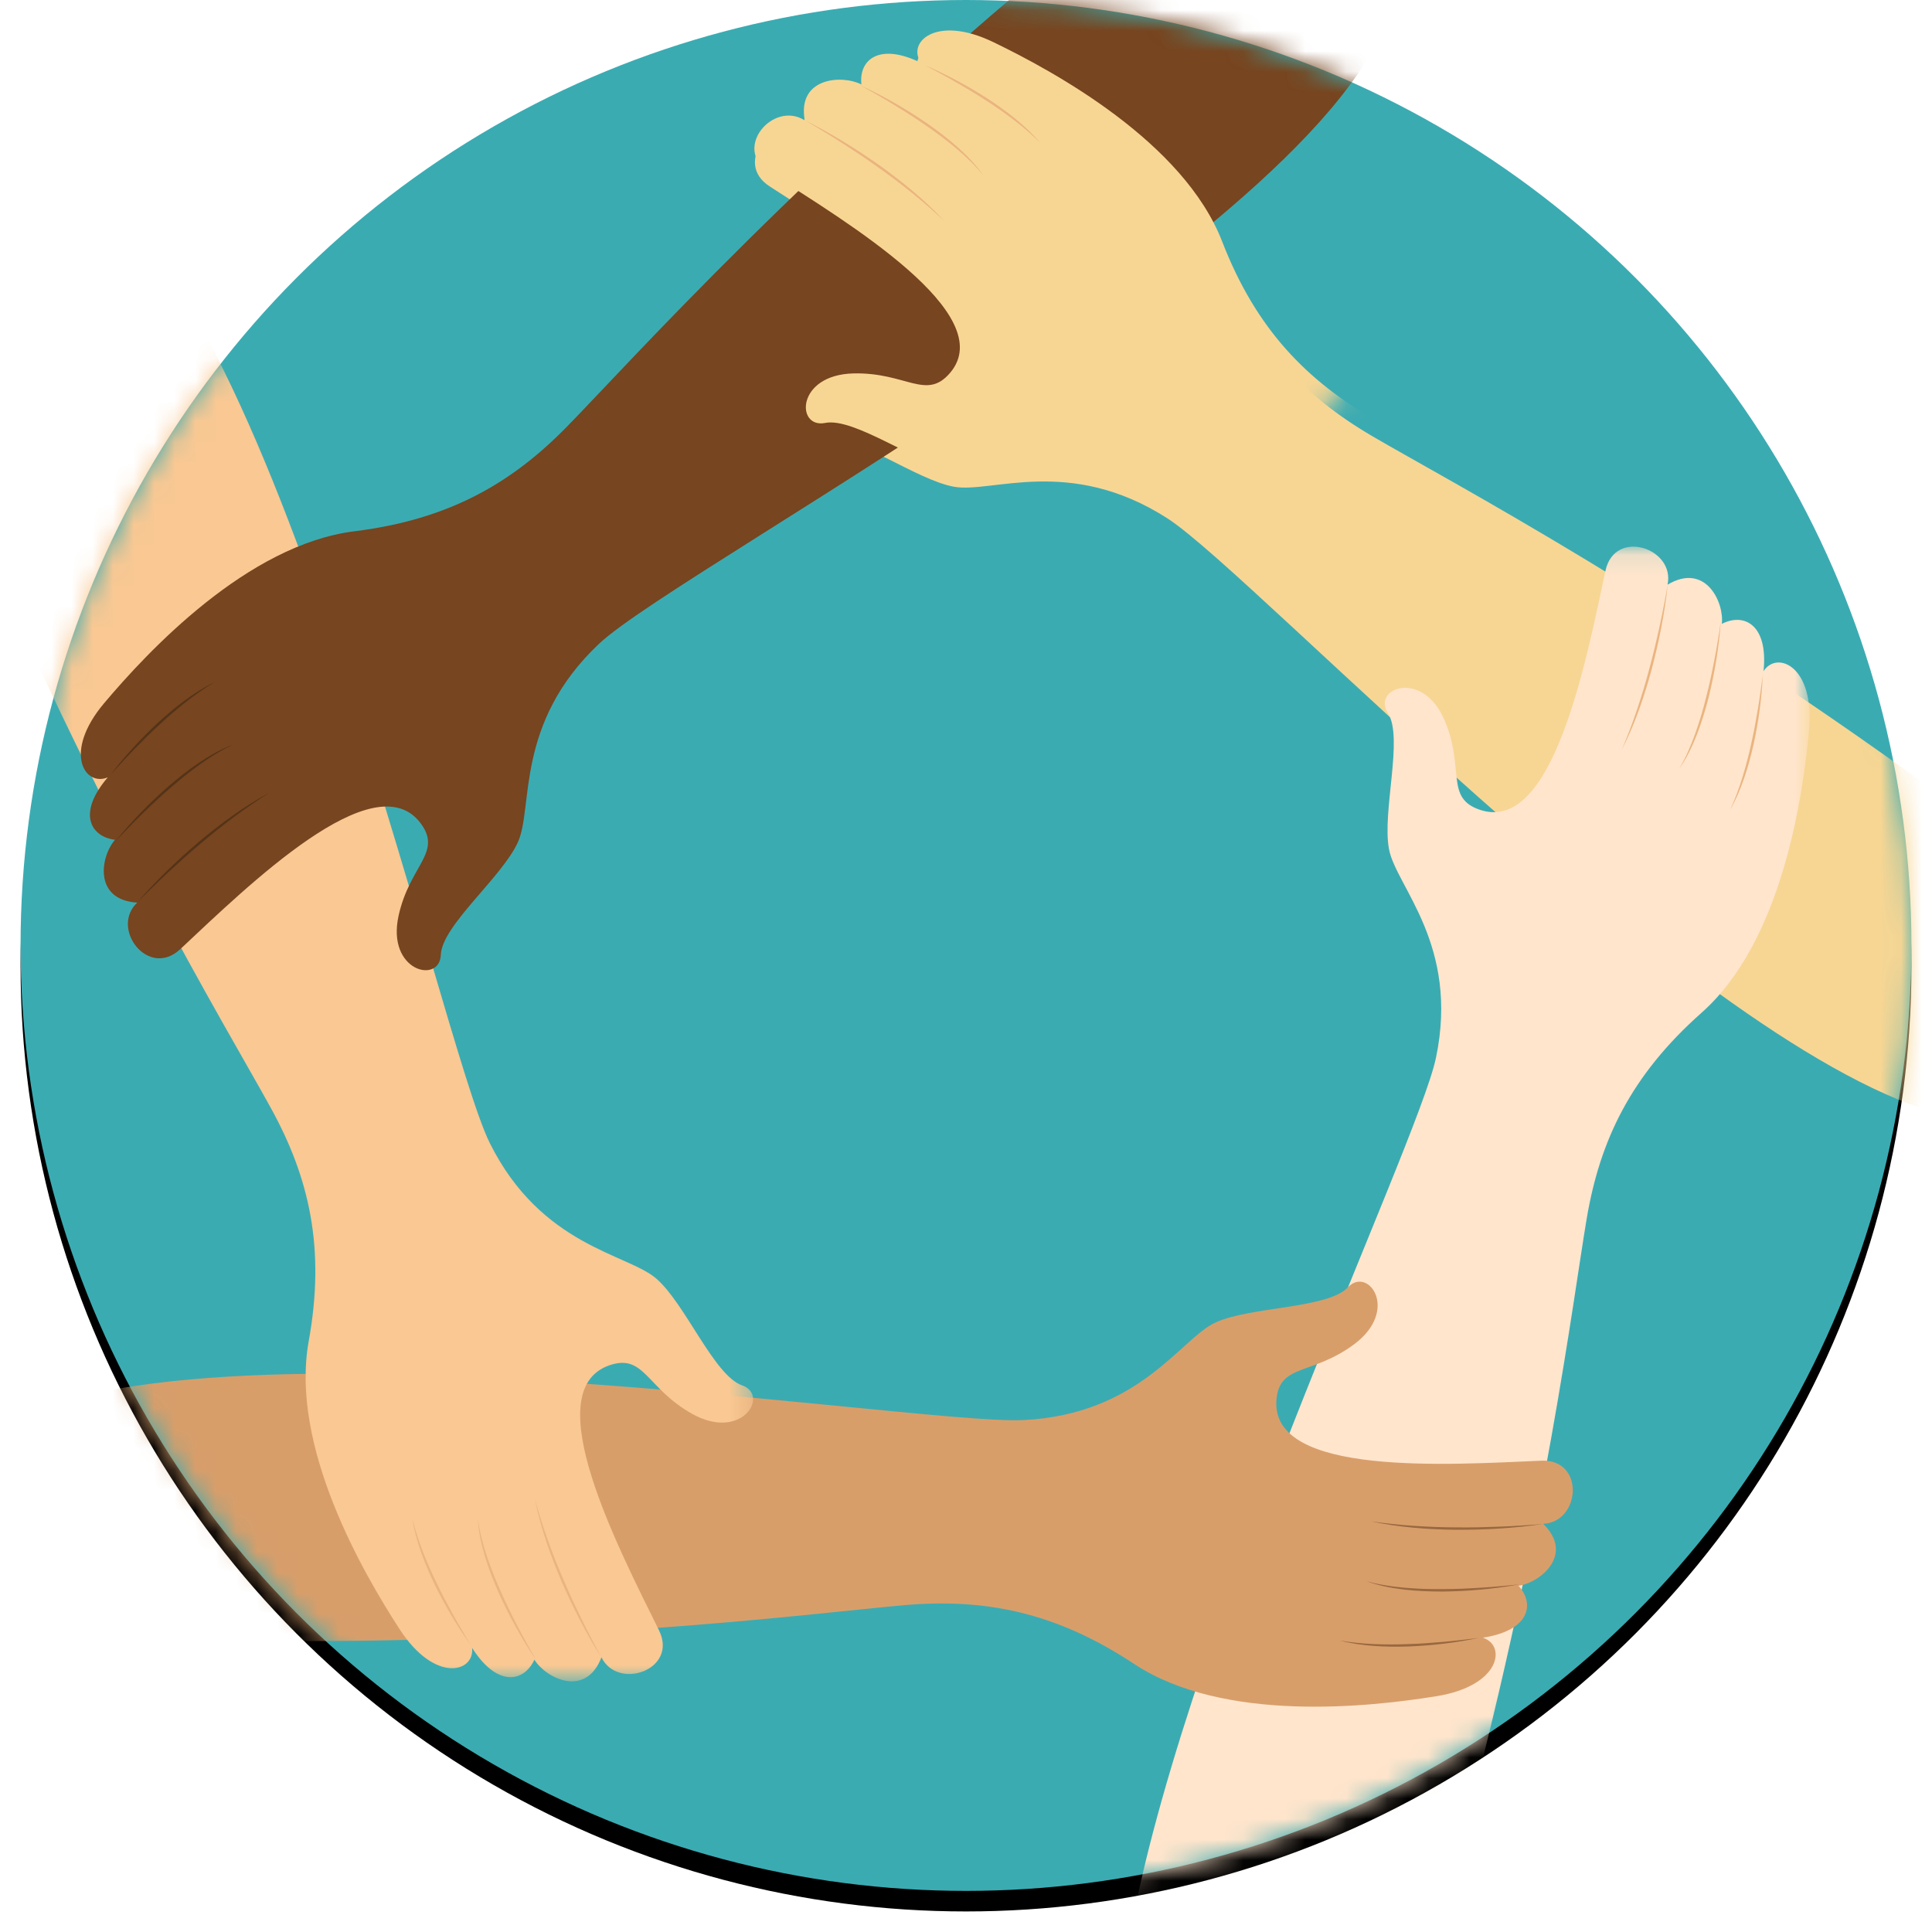 <?xml version="1.0" encoding="UTF-8"?>
<svg width="94px" height="94px" viewBox="0 0 94 94" version="1.1" xmlns="http://www.w3.org/2000/svg" xmlns:xlink="http://www.w3.org/1999/xlink">
    <!-- Generator: Sketch 48.2 (47327) - http://www.bohemiancoding.com/sketch -->
    <title>Togetherness</title>
    <desc>Created with Sketch.</desc>
    <defs>
        <circle id="path-1" cx="46" cy="46" r="46"></circle>
        <filter x="-2.2%" y="-1.1%" width="104.3%" height="104.3%" filterUnits="objectBoundingBox" id="filter-3">
            <feOffset dx="0" dy="1" in="SourceAlpha" result="shadowOffsetOuter1"></feOffset>
            <feGaussianBlur stdDeviation="0.5" in="shadowOffsetOuter1" result="shadowBlurOuter1"></feGaussianBlur>
            <feColorMatrix values="0 0 0 0 0   0 0 0 0 0   0 0 0 0 0  0 0 0 0.18 0" type="matrix" in="shadowBlurOuter1"></feColorMatrix>
        </filter>
        <polygon id="path-4" points="0.003 0.097 33.217 0.097 33.217 68.51 0.003 68.51"></polygon>
        <polygon id="path-6" points="0 0.041 39.643 0.041 39.643 73.27 0 73.27"></polygon>
        <polyline id="path-8" points="0.016 6.668 17.42 35.937 46.919 19.149 28.22 0.113"></polyline>
        <polyline id="path-10" points="0.016 6.668 17.42 35.937 46.919 19.149 28.22 0.113"></polyline>
        <polyline id="path-12" points="0.016 6.668 17.42 35.937 46.919 19.149 28.22 0.113"></polyline>
        <polyline id="path-14" points="0.016 6.668 17.42 35.937 46.919 19.149 28.22 0.113"></polyline>
    </defs>
    <g id="Artboard" stroke="none" stroke-width="1" fill="none" fill-rule="evenodd" transform="translate(-288, -276)">
        <g id="Togetherness" transform="translate(289, 276)">
            <mask id="mask-2" fill="white">
                <use xlink:href="#path-1"></use>
            </mask>
            <g id="Mask">
                <use fill="black" fill-opacity="1" filter="url(#filter-3)" xlink:href="#path-1"></use>
                <use fill="#3BABB2" fill-rule="evenodd" xlink:href="#path-1"></use>
            </g>
            <g id="Page-1" mask="url(#mask-2)">
                <g transform="translate(-4, -5)">
                    <g id="Group-43">
                        <path d="M98.903,51.211 C98.903,48.918 98.745,46.663 98.442,44.453 C84.605,34.238 73.417,28.36 69.765,26.22 C66.442,24.271 63.998,21.759 62.355,17.457 C60.493,12.58 54.232,9.117 51.29,7.676 C48.468,6.295 47.076,7.729 47.802,8.699 C45.78,7.681 44.775,8.528 44.906,9.752 C43.964,9.264 41.793,9.405 42.165,11.513 C40.63,10.524 38.647,12.906 40.443,14.066 C44.23,16.512 51.587,21.021 49.202,23.888 C48.048,25.275 47.083,23.867 44.533,23.924 C41.738,23.986 41.733,26.64 43.151,26.353 C44.568,26.068 47.559,28.346 49.416,28.682 C51.246,29.013 55.027,27.167 59.787,30.212 C64.132,32.991 86.76,57.195 98.226,59.392 C98.671,56.73 98.903,53.998 98.903,51.211" id="Fill-1" fill="#F7D694"></path>
                        <path d="M42.173,11.51 C42.801,11.822 43.408,12.172 44.006,12.537 C44.603,12.903 45.184,13.295 45.756,13.699 C46.321,14.112 46.877,14.539 47.407,14.996 C47.938,15.454 48.448,15.935 48.916,16.453 C48.663,16.212 48.408,15.973 48.145,15.744 C47.884,15.512 47.618,15.287 47.348,15.067 C46.807,14.626 46.254,14.2 45.685,13.796 C45.121,13.385 44.541,12.996 43.956,12.614 C43.664,12.423 43.368,12.236 43.071,12.053 C42.775,11.867 42.475,11.688 42.173,11.51" id="Fill-3" fill="#EAB47F"></path>
                        <path d="M44.825,9.78 C45.395,10.04 45.946,10.335 46.488,10.646 C47.03,10.958 47.557,11.296 48.072,11.651 C48.582,12.013 49.081,12.393 49.545,12.813 C50.007,13.233 50.444,13.686 50.795,14.202 C50.599,13.96 50.391,13.729 50.169,13.512 C49.95,13.292 49.72,13.082 49.483,12.881 C49.01,12.479 48.515,12.101 48.003,11.748 C47.496,11.388 46.971,11.053 46.441,10.725 C46.176,10.561 45.908,10.401 45.639,10.244 C45.371,10.085 45.099,9.932 44.825,9.78" id="Fill-5" fill="#EAB47F"></path>
                        <path d="M47.973,8.809 C48.496,9.027 49.004,9.281 49.503,9.549 C50.002,9.817 50.488,10.11 50.965,10.416 C51.436,10.73 51.899,11.058 52.336,11.42 C52.771,11.782 53.187,12.17 53.548,12.606 C53.348,12.405 53.144,12.211 52.93,12.028 C52.719,11.842 52.501,11.663 52.277,11.492 C51.832,11.147 51.372,10.821 50.898,10.516 C50.429,10.203 49.945,9.913 49.457,9.628 C49.214,9.486 48.968,9.347 48.72,9.211 C48.474,9.073 48.224,8.94 47.973,8.809" id="Fill-7" fill="#EAB47F"></path>
                        <g id="Group-11" transform="translate(57.83, 31.5)">
                            <mask id="mask-5" fill="white">
                                <use xlink:href="#path-4"></use>
                            </mask>
                            <g id="Clip-10"></g>
                            <path d="M27.956,22.776 C31.877,19.301 32.888,12.261 33.187,9.02 C33.475,5.91 31.626,5.136 30.973,6.157 C31.206,3.918 30.048,3.292 28.944,3.853 C29.065,2.806 28.152,0.845 26.303,1.947 C26.683,0.17 23.73,-0.811 23.283,1.268 C22.341,5.653 20.739,14.084 17.185,12.904 C15.466,12.333 16.444,10.934 15.475,8.593 C14.414,6.027 11.916,6.975 12.694,8.185 C13.472,9.395 12.401,12.982 12.752,14.823 C13.098,16.636 16.191,19.475 15.034,24.975 C14.133,29.263 2.308,53.935 0.003,68.51 C5.91,67.455 11.455,65.371 16.445,62.451 C20.363,47.682 21.717,36.638 22.371,32.781 C23.012,29.005 24.498,25.841 27.956,22.776" id="Fill-9" fill="#FFE5CC" mask="url(#mask-5)"></path>
                        </g>
                        <path d="M84.139,33.453 C84.071,34.146 83.96,34.834 83.831,35.519 C83.701,36.203 83.541,36.882 83.365,37.557 C83.18,38.228 82.977,38.896 82.738,39.552 C82.498,40.207 82.228,40.851 81.908,41.471 C82.044,41.15 82.177,40.829 82.299,40.503 C82.423,40.178 82.54,39.851 82.65,39.521 C82.87,38.863 83.073,38.198 83.249,37.526 C83.433,36.856 83.591,36.179 83.74,35.501 C83.815,35.161 83.885,34.821 83.95,34.479 C84.019,34.139 84.08,33.796 84.139,33.453" id="Fill-12" fill="#EAB47F"></path>
                        <path d="M86.718,35.289 C86.679,35.909 86.599,36.525 86.5,37.139 C86.401,37.753 86.273,38.362 86.124,38.966 C85.966,39.568 85.787,40.166 85.559,40.747 C85.33,41.326 85.06,41.893 84.7,42.403 C84.858,42.135 85.001,41.86 85.126,41.576 C85.254,41.294 85.368,41.006 85.472,40.715 C85.681,40.132 85.859,39.538 86.007,38.937 C86.165,38.338 86.291,37.732 86.409,37.123 C86.469,36.819 86.523,36.514 86.574,36.208 C86.627,35.903 86.674,35.596 86.718,35.289" id="Fill-14" fill="#EAB47F"></path>
                        <path d="M88.762,37.855 C88.744,38.417 88.688,38.978 88.615,39.536 C88.542,40.095 88.44,40.65 88.324,41.201 C88.197,41.751 88.054,42.297 87.871,42.831 C87.687,43.364 87.47,43.889 87.19,44.379 C87.307,44.122 87.417,43.864 87.512,43.6 C87.612,43.337 87.701,43.071 87.782,42.803 C87.946,42.267 88.089,41.724 88.206,41.176 C88.332,40.629 88.431,40.077 88.524,39.523 C88.571,39.246 88.613,38.969 88.651,38.69 C88.694,38.413 88.728,38.134 88.762,37.855" id="Fill-16" fill="#EAB47F"></path>
                        <path d="M75.144,84.681 C77.387,84.342 77.708,83.074 76.883,82.154 C77.935,82.007 79.619,80.64 78.081,79.14 C79.91,79.059 80.126,75.976 77.986,76.069 C73.47,76.264 64.842,76.84 65.102,73.131 C65.228,71.338 66.838,71.926 68.88,70.408 C71.117,68.745 69.566,66.584 68.58,67.635 C67.594,68.685 63.826,68.557 62.118,69.355 C60.436,70.142 58.441,73.824 52.784,74.093 C47.127,74.362 7.901,67.874 1.365,75.744 C0.665,77.596 5.587,84.627 11.621,84.777 C29.569,85.224 42.67,83.472 47.007,83.097 C50.852,82.765 54.312,83.399 58.171,85.951 C62.545,88.845 69.668,88.05 72.906,87.525 C76.012,87.021 76.304,85.051 75.144,84.681" id="Fill-18" fill="#D89E6A"></path>
                        <path d="M78.076,79.146 C77.383,79.255 76.684,79.321 75.983,79.368 C75.283,79.415 74.58,79.432 73.878,79.432 C73.176,79.423 72.473,79.396 71.774,79.33 C71.075,79.264 70.378,79.167 69.693,79.015 C70.04,79.065 70.387,79.113 70.736,79.147 C71.084,79.185 71.433,79.216 71.782,79.238 C72.48,79.285 73.179,79.312 73.879,79.313 C74.579,79.322 75.279,79.304 75.978,79.277 C76.328,79.264 76.678,79.245 77.027,79.223 C77.377,79.203 77.726,79.176 78.076,79.146" id="Fill-20" fill="#99683F"></path>
                        <path d="M76.932,82.084 C76.317,82.201 75.695,82.279 75.072,82.339 C74.448,82.398 73.821,82.427 73.194,82.436 C72.567,82.435 71.939,82.413 71.316,82.34 C70.693,82.265 70.071,82.148 69.484,81.93 C69.785,82.015 70.09,82.083 70.398,82.131 C70.705,82.184 71.015,82.221 71.325,82.248 C71.946,82.302 72.57,82.324 73.194,82.316 C73.818,82.317 74.441,82.286 75.064,82.247 C75.376,82.228 75.688,82.204 75.999,82.176 C76.31,82.151 76.621,82.118 76.932,82.084" id="Fill-22" fill="#99683F"></path>
                        <path d="M74.941,84.69 C74.387,84.814 73.826,84.901 73.263,84.971 C72.7,85.04 72.133,85.082 71.565,85.108 C70.998,85.125 70.428,85.125 69.861,85.083 C69.295,85.04 68.729,84.963 68.181,84.817 C68.46,84.865 68.74,84.905 69.022,84.931 C69.303,84.96 69.585,84.98 69.867,84.991 C70.431,85.014 70.996,85.014 71.561,84.989 C72.126,84.973 72.69,84.929 73.253,84.88 C73.535,84.855 73.816,84.826 74.097,84.793 C74.379,84.764 74.66,84.728 74.941,84.69" id="Fill-24" fill="#99683F"></path>
                        <g id="Group-28" transform="translate(0, 13.534)">
                            <mask id="mask-7" fill="white">
                                <use xlink:href="#path-6"></use>
                            </mask>
                            <g id="Clip-27"></g>
                            <path d="M25.971,71.644 C27.179,73.548 28.479,73.334 29.001,72.217 C29.556,73.115 31.492,74.101 32.264,72.103 C33.069,73.734 36.004,72.701 35.064,70.791 C33.081,66.761 29.105,59.143 32.636,57.899 C34.344,57.298 34.443,58.997 36.661,60.248 C39.091,61.619 40.469,59.345 39.104,58.869 C37.74,58.391 36.354,54.912 34.934,53.677 C33.536,52.461 29.337,52.117 26.83,47.079 C24.323,42.041 15.859,2.844 5.976,0.041 C3.985,0.143 -1.747,8.354 0.523,13.902 C7.275,30.407 14.125,41.623 16.202,45.418 C18.044,48.783 18.839,52.184 18.021,56.713 C17.093,61.846 20.671,68.008 22.449,70.743 C24.155,73.367 26.091,72.847 25.971,71.644" id="Fill-26" fill="#F9C893" mask="url(#mask-7)"></path>
                        </g>
                        <path d="M32.256,85.636 C31.879,85.049 31.539,84.439 31.216,83.821 C30.893,83.202 30.597,82.57 30.316,81.931 C30.045,81.289 29.789,80.639 29.571,79.977 C29.353,79.314 29.164,78.642 29.031,77.958 C29.123,78.294 29.218,78.628 29.325,78.959 C29.429,79.291 29.54,79.62 29.659,79.947 C29.894,80.601 30.148,81.248 30.427,81.885 C30.698,82.525 30.994,83.154 31.298,83.78 C31.45,84.093 31.607,84.404 31.767,84.712 C31.925,85.023 32.089,85.33 32.256,85.636" id="Fill-29" fill="#EAB47F"></path>
                        <path d="M29.085,85.768 C28.731,85.255 28.41,84.721 28.106,84.177 C27.803,83.633 27.526,83.075 27.268,82.508 C27.018,81.938 26.787,81.358 26.606,80.761 C26.427,80.165 26.287,79.553 26.253,78.931 C26.296,79.239 26.354,79.543 26.432,79.843 C26.507,80.144 26.595,80.44 26.695,80.733 C26.893,81.32 27.121,81.896 27.378,82.46 C27.626,83.028 27.903,83.583 28.188,84.134 C28.33,84.41 28.477,84.684 28.627,84.955 C28.775,85.229 28.929,85.498 29.085,85.768" id="Fill-31" fill="#EAB47F"></path>
                        <path d="M25.881,84.997 C25.546,84.543 25.242,84.067 24.952,83.583 C24.663,83.098 24.398,82.599 24.147,82.094 C23.905,81.584 23.678,81.066 23.491,80.533 C23.304,80.001 23.149,79.456 23.065,78.899 C23.132,79.172 23.207,79.443 23.296,79.709 C23.38,79.976 23.475,80.241 23.578,80.502 C23.782,81.024 24.007,81.539 24.256,82.042 C24.496,82.549 24.761,83.045 25.032,83.537 C25.167,83.784 25.306,84.028 25.449,84.271 C25.588,84.516 25.734,84.756 25.881,84.997" id="Fill-33" fill="#EAB47F"></path>
                        <path d="M8.246,42.82 C6.772,44.53 7.365,45.699 8.596,45.86 C7.896,46.654 7.524,48.781 9.676,48.917 C8.346,50.165 10.214,52.637 11.772,51.179 C15.06,48.102 21.208,42.069 23.456,45.043 C24.543,46.482 22.937,47.082 22.393,49.554 C21.796,52.264 24.395,52.892 24.447,51.458 C24.501,50.024 27.436,47.677 28.203,45.964 C28.957,44.278 28.039,40.198 32.142,36.325 C36.244,32.452 71.065,14.118 70.822,3.924 C70.132,2.068 60.907,-2.262 56.243,1.539 C42.369,12.844 33.612,22.668 30.578,25.765 C27.887,28.511 24.852,30.276 20.25,30.848 C15.033,31.496 10.168,36.718 8.064,39.216 C6.047,41.612 7.124,43.292 8.246,42.82" id="Fill-35" fill="#77451F"></path>
                        <path d="M9.675,48.909 C10.128,48.377 10.614,47.874 11.112,47.383 C11.611,46.893 12.132,46.425 12.663,45.969 C13.201,45.521 13.75,45.086 14.322,44.682 C14.895,44.278 15.486,43.9 16.104,43.57 C15.809,43.757 15.515,43.947 15.229,44.147 C14.94,44.343 14.656,44.547 14.377,44.756 C13.818,45.174 13.271,45.607 12.741,46.061 C12.205,46.507 11.688,46.975 11.176,47.449 C10.92,47.686 10.668,47.927 10.418,48.171 C10.166,48.413 9.92,48.66 9.675,48.909" id="Fill-37" fill="#543318"></path>
                        <path d="M8.605,45.945 C8.993,45.457 9.412,44.994 9.844,44.545 C10.277,44.095 10.732,43.667 11.201,43.254 C11.676,42.848 12.165,42.456 12.685,42.107 C13.206,41.76 13.753,41.445 14.341,41.229 C14.058,41.361 13.782,41.506 13.517,41.67 C13.25,41.829 12.991,42.002 12.739,42.183 C12.233,42.545 11.747,42.933 11.28,43.344 C10.807,43.748 10.356,44.175 9.91,44.609 C9.687,44.826 9.467,45.046 9.251,45.27 C9.031,45.491 8.818,45.717 8.605,45.945" id="Fill-39" fill="#543318"></path>
                        <path d="M8.393,42.681 C8.73,42.228 9.098,41.798 9.478,41.38 C9.858,40.962 10.259,40.563 10.671,40.175 C11.09,39.794 11.521,39.425 11.978,39.089 C12.435,38.754 12.913,38.444 13.424,38.199 C13.182,38.345 12.943,38.495 12.713,38.659 C12.481,38.819 12.255,38.987 12.034,39.162 C11.592,39.511 11.164,39.877 10.754,40.262 C10.337,40.641 9.939,41.039 9.545,41.443 C9.348,41.644 9.155,41.849 8.963,42.056 C8.77,42.26 8.581,42.47 8.393,42.681" id="Fill-41" fill="#543318"></path>
                    </g>
                    <g id="Group-56" transform="translate(25, 3)">
                        <g id="Group-46">
                            <mask id="mask-9" fill="white">
                                <use xlink:href="#path-8"></use>
                            </mask>
                            <g id="Clip-45"></g>
                            <path d="M22.824,5.065 C20.79,4.055 19.779,4.895 19.911,6.109 C18.964,5.626 16.779,5.765 17.154,7.856 C15.61,6.875 13.615,9.239 15.421,10.389 C19.232,12.816 26.632,17.288 24.233,20.132 C23.072,21.508 22.101,20.112 19.535,20.168 C16.724,20.23 16.72,22.862 18.145,22.578 C19.571,22.294 22.58,24.554 24.448,24.887 C26.289,25.216 30.092,23.385 34.88,26.405 C39.668,29.425 61.708,53.996 71.698,51.385 C73.363,50.291 79.716,44.913 74.867,41.339 C60.442,30.707 48.687,24.624 44.917,22.445 C41.575,20.512 39.117,18.021 37.464,13.753 C35.59,8.915 29.293,5.479 26.333,4.051 C23.494,2.68 22.094,4.102 22.824,5.065" id="Fill-44" fill="#F7D694" mask="url(#mask-9)"></path>
                        </g>
                        <g id="Group-49">
                            <mask id="mask-11" fill="white">
                                <use xlink:href="#path-10"></use>
                            </mask>
                            <g id="Clip-48"></g>
                            <path d="M17.162,7.854 C17.793,8.162 18.404,8.51 19.005,8.872 C19.606,9.235 20.191,9.623 20.766,10.025 C21.335,10.435 21.894,10.858 22.427,11.312 C22.961,11.765 23.474,12.242 23.945,12.757 C23.69,12.518 23.434,12.281 23.169,12.054 C22.907,11.824 22.639,11.6 22.367,11.382 C21.823,10.944 21.267,10.522 20.695,10.121 C20.128,9.713 19.544,9.327 18.955,8.949 C18.661,8.759 18.364,8.574 18.065,8.392 C17.767,8.207 17.465,8.029 17.162,7.854" id="Fill-47" fill="#EAB47F" mask="url(#mask-11)"></path>
                        </g>
                        <g id="Group-52">
                            <mask id="mask-13" fill="white">
                                <use xlink:href="#path-12"></use>
                            </mask>
                            <g id="Clip-51"></g>
                            <path d="M19.83,6.138 C20.403,6.395 20.957,6.688 21.503,6.997 C22.048,7.306 22.578,7.641 23.096,7.993 C23.609,8.352 24.11,8.729 24.577,9.145 C25.042,9.562 25.482,10.012 25.835,10.524 C25.638,10.284 25.429,10.054 25.206,9.839 C24.985,9.621 24.754,9.413 24.515,9.214 C24.039,8.815 23.542,8.44 23.026,8.09 C22.516,7.732 21.988,7.4 21.455,7.075 C21.189,6.911 20.919,6.753 20.648,6.598 C20.378,6.44 20.105,6.288 19.83,6.138" id="Fill-50" fill="#EAB47F" mask="url(#mask-13)"></path>
                        </g>
                        <g id="Group-55">
                            <mask id="mask-15" fill="white">
                                <use xlink:href="#path-14"></use>
                            </mask>
                            <g id="Clip-54"></g>
                            <path d="M22.997,5.174 C23.523,5.39 24.033,5.642 24.535,5.908 C25.037,6.174 25.526,6.464 26.006,6.768 C26.48,7.08 26.946,7.405 27.385,7.764 C27.823,8.123 28.241,8.508 28.604,8.94 C28.403,8.742 28.198,8.549 27.983,8.367 C27.77,8.182 27.551,8.005 27.326,7.835 C26.878,7.494 26.416,7.169 25.939,6.867 C25.467,6.557 24.98,6.269 24.489,5.987 C24.244,5.845 23.997,5.708 23.748,5.573 C23.5,5.435 23.249,5.304 22.997,5.174" id="Fill-53" fill="#EAB47F" mask="url(#mask-15)"></path>
                        </g>
                    </g>
                </g>
            </g>
        </g>
    </g>
</svg>